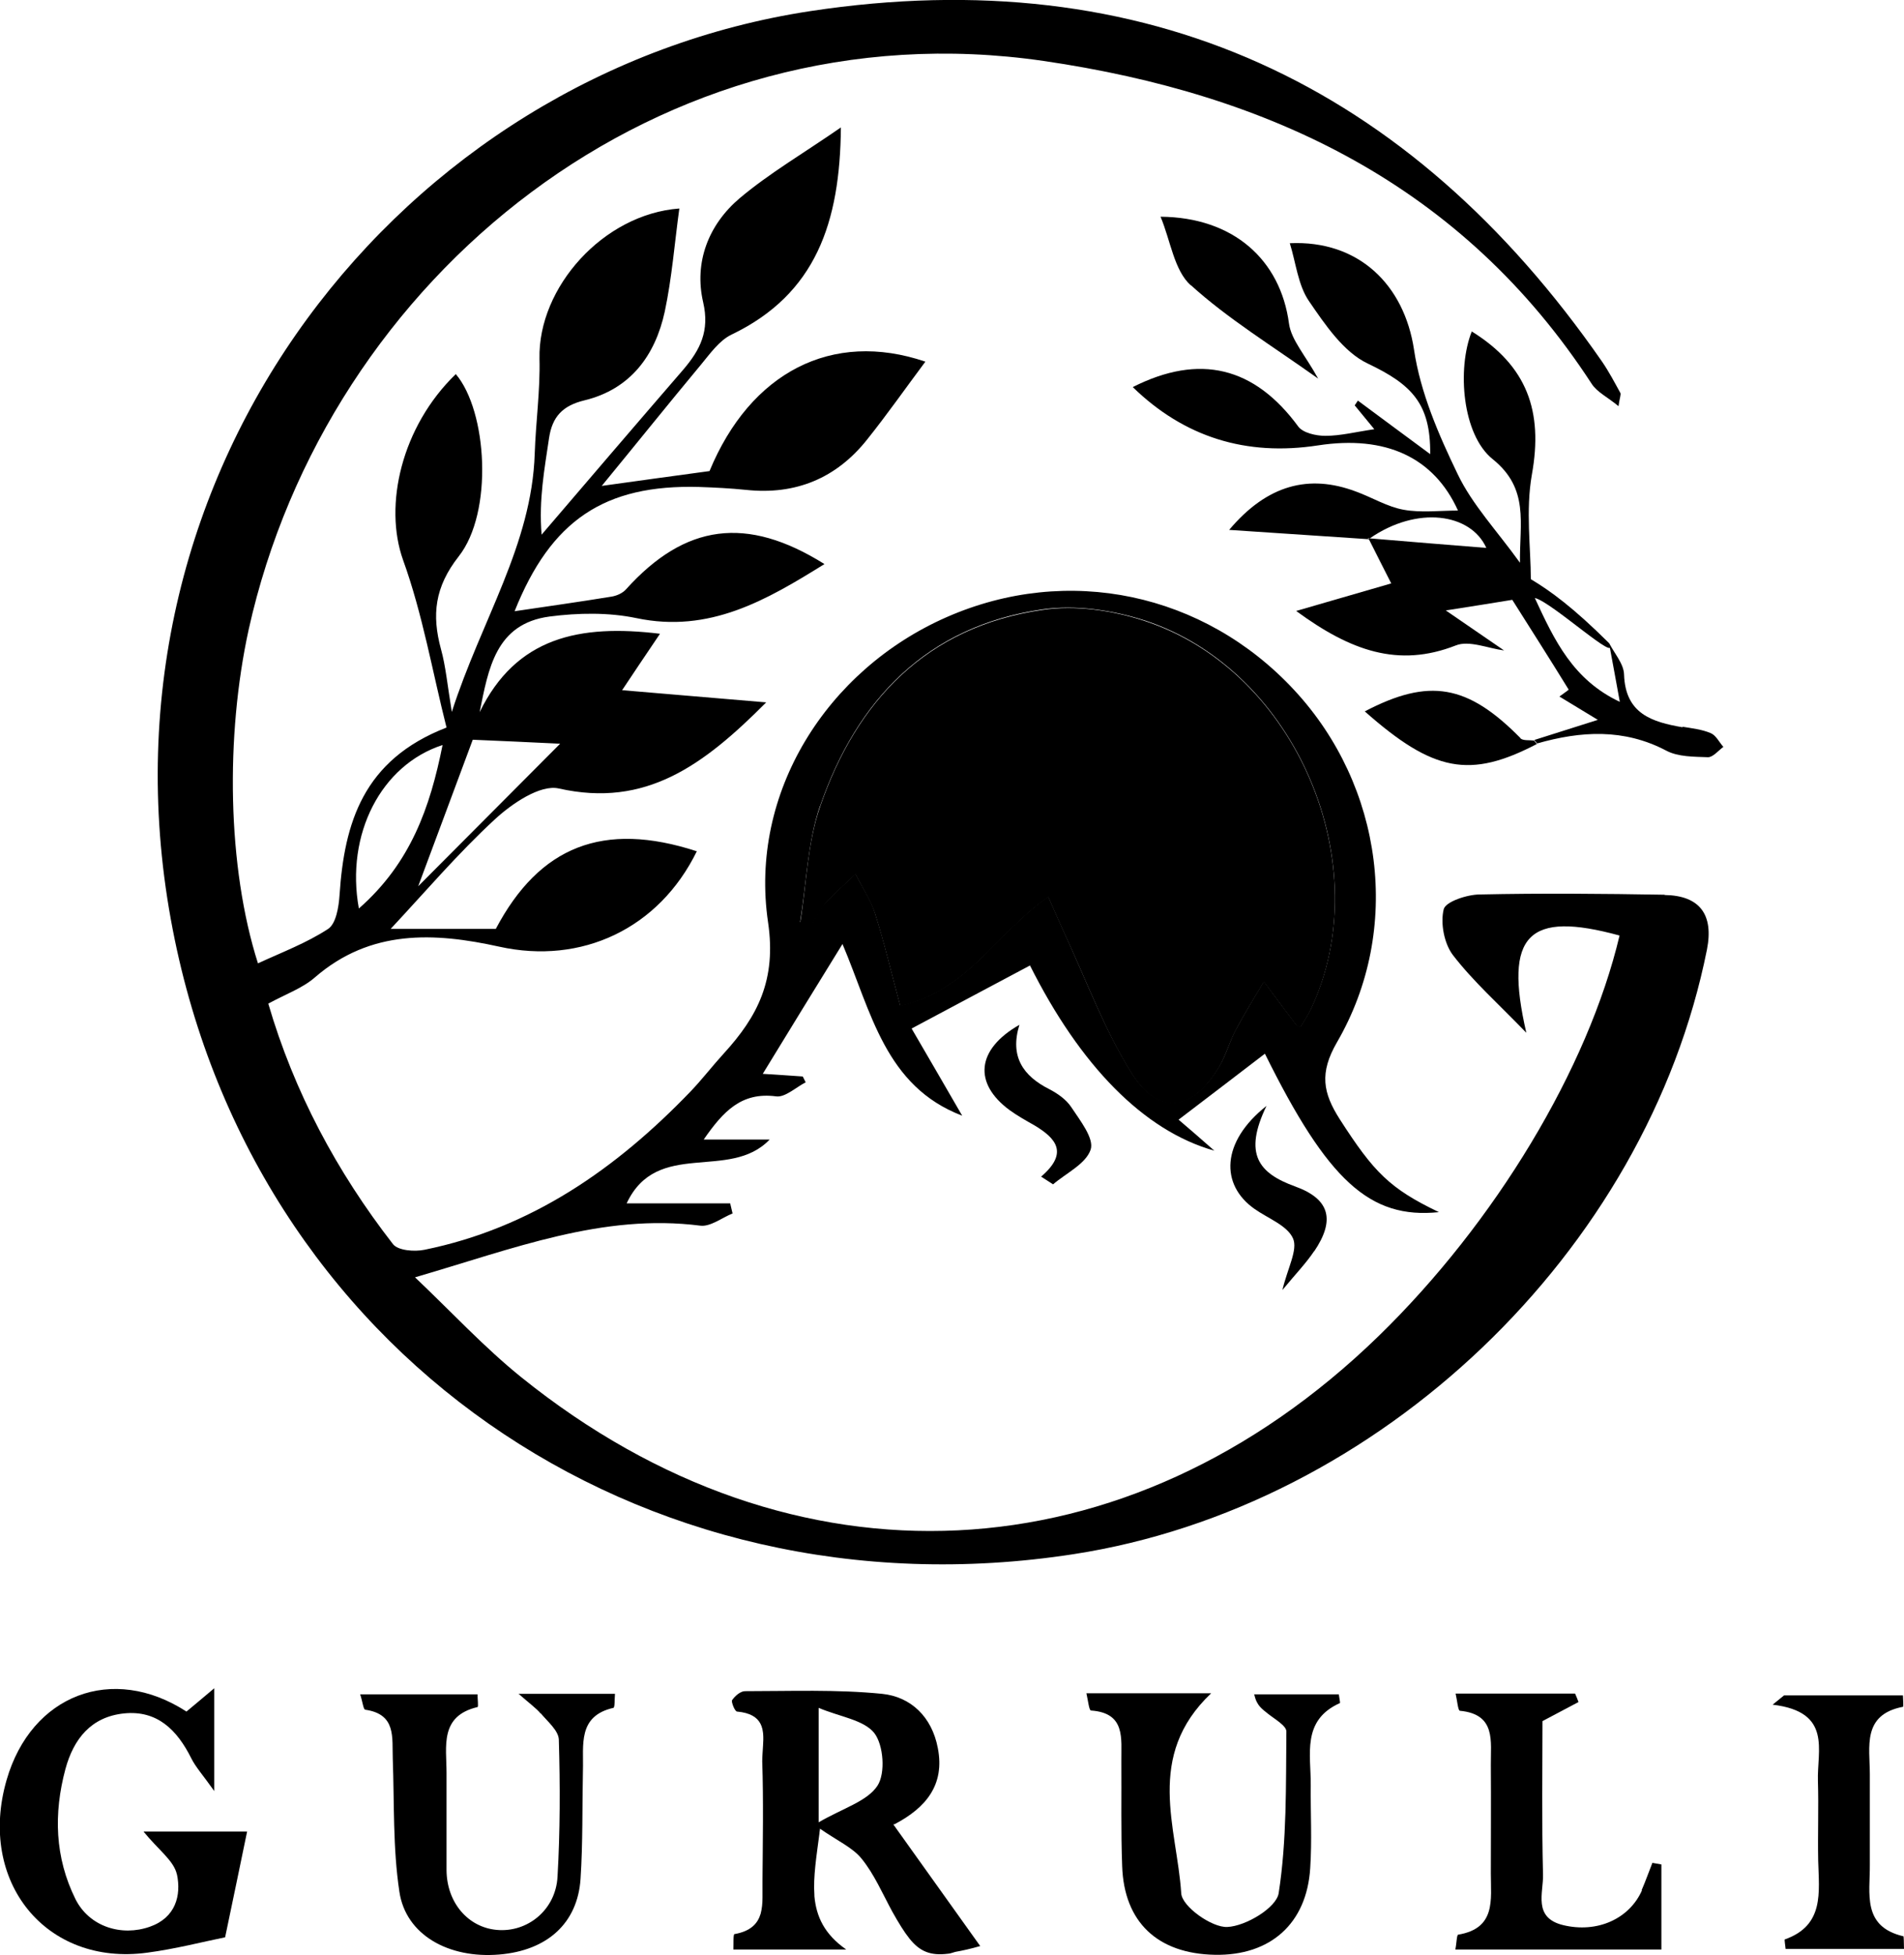 <?xml version="1.0" encoding="UTF-8"?><svg id="_レイヤー_2" xmlns="http://www.w3.org/2000/svg" viewBox="0 0 71.89 73.8"><g id="text"><g><path d="M27.84,64.6s-.1-.09-.14-.19c.04,.1,.1,.18,.14,.19,1,.09,1.02,.68,.98,1.29,.04-.6,.01-1.2-.98-1.29Z"/><path d="M33.78,68.85h0c1.18-.62,1.9-1.49,1.63-2.87,.27,1.38-.46,2.25-1.63,2.87Z"/><path d="M27.66,64.16s0,.15,.04,.24c-.04-.1-.07-.2-.04-.25h0Z"/><path d="M28.8,66.47c.05,1.5,.02,3,.01,4.51,0,.21,0,.42,0,.63,0-.21,0-.42,0-.63,0-1.5,.04-3.01-.01-4.51Z"/><path d="M30.98,69.19c0-.06,.02-.12,.02-.18,.66,.46,1.23,.71,1.57,1.13-.34-.43-.91-.67-1.57-1.13,0,.06-.02,.12-.02,.18Z"/><path d="M37.07,73.44h0c-.38,.11-.66,.17-.94,.22,.28-.05,.56-.11,.94-.22Z"/><path d="M51.67,20.36c.3,.6,.61,1.2,.85,1.68-.25-.49-.55-1.08-.85-1.68h0Z"/><path d="M62.85,33.77c-2.32-.04-4.65-.06-6.97-.01-.48,0-1.3,.27-1.37,.56-.13,.53,.02,1.3,.35,1.73,.77,1,1.73,1.85,2.77,2.93-.86-3.72,.08-4.61,3.52-3.67-1.19,5.02-4.69,10.83-9.1,15.12-9.47,9.2-22.09,9.83-32.37,1.55-1.39-1.12-2.62-2.45-4.01-3.77,3.72-1.08,7.08-2.42,10.77-1.95,.38,.05,.82-.3,1.22-.46-.03-.13-.06-.25-.09-.38h-3.91c1.15-2.45,3.88-.82,5.4-2.41h-2.49c.74-1.07,1.43-1.8,2.73-1.63,.34,.05,.75-.34,1.12-.53-.04-.07-.07-.15-.11-.22-.48-.03-.96-.07-1.51-.1,1.01-1.65,1.97-3.22,3.01-4.9,1.09,2.57,1.61,5.37,4.52,6.48-.66-1.14-1.32-2.28-1.91-3.29,1.64-.87,3.05-1.63,4.47-2.38,1.89,3.77,4.29,6.24,6.96,6.99-.58-.51-1.03-.9-1.35-1.17,1.15-.87,2.21-1.69,3.26-2.49,2.37,4.79,3.96,6.25,6.57,5.98-1.86-.89-2.46-1.51-3.74-3.5-.64-1-.78-1.75-.11-2.91,2.48-4.27,1.74-9.68-1.61-13.29-3.41-3.68-8.56-4.76-13.12-2.76-4.54,1.99-7.47,6.64-6.75,11.52,.32,2.17-.39,3.55-1.67,4.95-.43,.47-.82,.98-1.26,1.44-2.8,2.91-6.01,5.15-10.04,5.97-.38,.08-1,.03-1.19-.21-2.13-2.74-3.74-5.76-4.71-9.08,.66-.36,1.29-.58,1.76-.99,2.1-1.82,4.51-1.7,6.96-1.16,3.11,.69,6.03-.68,7.46-3.6-3.53-1.15-5.94-.19-7.59,2.93h-3.97c1.29-1.38,2.54-2.85,3.94-4.14,.64-.59,1.71-1.32,2.41-1.16,3.29,.74,5.47-.88,7.83-3.25-2.03-.17-3.76-.32-5.44-.46,.38-.57,.86-1.29,1.43-2.13-3.04-.37-5.43,.13-6.81,2.96,.33-1.63,.6-3.34,2.64-3.61,1.08-.14,2.23-.16,3.28,.06,2.76,.58,4.91-.68,7.1-2.04-2.94-1.84-5.26-1.52-7.49,.95-.13,.15-.36,.25-.56,.28-1.22,.2-2.44,.37-3.65,.55,1.37-3.43,3.39-4.79,6.97-4.69,.59,.02,1.18,.05,1.77,.11,1.87,.2,3.41-.44,4.57-1.9,.76-.95,1.46-1.95,2.2-2.94-3.53-1.2-6.61,.41-8.15,4.13-1.34,.18-2.63,.36-4.07,.56,1.29-1.57,2.51-3.09,3.75-4.58,.34-.41,.69-.91,1.15-1.13,3.19-1.53,4.1-4.24,4.13-7.82-1.4,.97-2.69,1.72-3.82,2.67-1.18,1-1.73,2.42-1.38,3.93,.25,1.08-.11,1.79-.75,2.54-1.79,2.07-3.57,4.15-5.35,6.23-.11-1.33,.11-2.48,.28-3.64,.12-.81,.51-1.23,1.34-1.43,1.73-.42,2.67-1.69,3.03-3.35,.27-1.27,.37-2.58,.55-3.89-2.86,.21-5.34,2.97-5.28,5.67,.03,1.19-.14,2.39-.18,3.58-.11,3.45-2.02,6.29-3.13,9.75-.17-1.03-.23-1.72-.41-2.37-.35-1.29-.24-2.34,.67-3.5,1.31-1.66,1.08-5.48-.11-6.88-2.05,1.98-2.73,4.95-1.99,7.02,.74,2.05,1.11,4.23,1.64,6.32-3.15,1.22-3.86,3.6-4.04,6.33-.03,.44-.13,1.07-.43,1.27-.81,.53-1.74,.88-2.65,1.3-1.16-3.64-1.23-8.58-.35-12.6C12.34,10.47,24.89,.19,39.4,2.3c8.56,1.25,15.82,4.69,20.7,12.19,.2,.31,.6,.5,1.01,.84,.05-.34,.1-.44,.07-.5-.22-.4-.43-.8-.69-1.18C53.21,3.16,43.24-1.5,30.59,.42,15.23,2.76,3.35,17.62,6.45,34.7c2.95,16.29,17.7,26.49,34.08,23.96,11.55-1.78,21.64-11.41,23.92-22.82,.26-1.32-.27-2.04-1.6-2.06Zm-31.89-3.33c1.38-4.02,4.04-6.81,8.4-7.44,1.25-.18,2.66,.03,3.87,.42,5.73,1.88,8.83,9.25,6.26,14.67-.11,.23-.26,.45-.39,.67-.09-.05-.14-.07-.17-.1-.41-.54-.81-1.08-1.21-1.62-.36,.61-.74,1.22-1.07,1.84-.23,.44-.36,.94-.61,1.36-1.01,1.69-2.28,1.88-3.31,.26-1.04-1.66-1.73-3.54-2.56-5.33-.18-.39-.35-.79-.59-1.33-1.94,1.33-3.02,3.55-5.59,4.11-.32-1.18-.59-2.35-.95-3.48-.16-.52-.49-.99-.74-1.49-.39,.38-.8,.73-1.16,1.13-.2,.22-.34,.51-.5,.78-.14-.03-.29-.06-.43-.09,.24-1.46,.28-2.99,.75-4.38Zm-13.11-2.52c1,.04,2.02,.09,3.3,.15-1.83,1.84-3.58,3.59-5.36,5.38,.71-1.91,1.39-3.72,2.06-5.53Zm-1.14,.2c-.47,2.35-1.2,4.45-3.16,6.17-.51-2.8,.84-5.42,3.16-6.17Z"/><path d="M51.66,20.34s0,.02,.01,.03h0s0-.02-.01-.03Z"/><polygon points="51.66 20.34 51.66 20.34 51.68 20.36 51.66 20.34"/><path d="M63.53,27.45c-1.16-.2-2.16-.51-2.21-1.99-.01-.41-.37-.8-.57-1.2,.13,.68,.25,1.37,.41,2.23-1.76-.83-2.46-2.3-3.21-3.92,.62,.13,3.29,2.59,2.79,1.69-1.34-1.33-2.19-1.95-2.94-2.4,0-1.16-.2-2.6,.04-3.95,.43-2.39-.18-4.1-2.27-5.4-.56,1.41-.36,3.9,.79,4.82,1.39,1.12,1.01,2.41,1.03,3.91-.87-1.21-1.8-2.19-2.35-3.34-.72-1.49-1.41-3.08-1.65-4.7-.37-2.45-2.09-4.14-4.69-4.02,.23,.74,.31,1.58,.72,2.18,.61,.89,1.31,1.93,2.22,2.36,1.66,.79,2.38,1.51,2.36,3.42-.92-.68-1.83-1.35-2.73-2.02-.04,.06-.08,.12-.12,.18,.24,.29,.48,.58,.74,.9-.69,.1-1.27,.25-1.85,.25-.35,0-.84-.11-1.02-.35-1.65-2.25-3.72-2.77-6.25-1.49q2.91,2.83,7,2.2c2.55-.39,4.37,.45,5.28,2.46-.69,0-1.39,.09-2.05-.03-.62-.11-1.2-.47-1.81-.69-1.76-.66-3.34-.26-4.78,1.45,1.93,.13,3.59,.24,5.25,.35,0,0,0-.02-.01-.03h0s0,0,0,0h0s.04,0,.07,0c1.79-1.24,3.81-.95,4.4,.36-1.37-.11-2.88-.23-4.4-.36-.01,.01-.03,.01-.04,.02,0,0,0,0,0,0,.3,.6,.61,1.2,.85,1.68-1.08,.31-2.21,.64-3.59,1.04,2.06,1.51,3.86,2.15,6.03,1.3,.5-.2,1.21,.11,1.82,.19-.66-.45-1.31-.9-2.2-1.51,1.06-.17,1.74-.27,2.51-.4,.67,1.06,1.41,2.22,2.13,3.39,0,.01-.23,.17-.35,.26,.47,.28,.93,.57,1.45,.88-.84,.27-1.62,.51-2.4,.76,.04,.04,.07,.09,.11,.13,1.65-.47,3.27-.57,4.87,.27,.45,.24,1.05,.23,1.58,.25,.19,0,.39-.25,.58-.39-.16-.18-.28-.44-.48-.52-.33-.14-.7-.18-1.06-.24Z"/><path d="M51.68,20.36l-.02-.03s0,.02,.01,.03c0,0,0,0,0,0Z"/><path d="M30.79,71.55c.07,.76,.37,1.43,1.2,2.01-.83-.58-1.13-1.25-1.2-2.01Z"/><path d="M32.58,70.14c.48,.59,.79,1.32,1.16,2,.24,.43,.45,.77,.65,1.02-.2-.25-.41-.58-.65-1.02-.38-.67-.69-1.4-1.16-2Z"/><path d="M37.07,73.44h0c-1.08-1.51-2.16-3.02-3.28-4.59,1.12,1.57,2.2,3.08,3.28,4.59Z"/><path d="M33.78,68.85c1.18-.62,1.9-1.49,1.63-2.87-.22-1.17-1.01-1.94-2.11-2.05-1.71-.17-3.45-.1-5.17-.1-.17,0-.38,.18-.48,.33-.03,.04,0,.15,.04,.25,.04,.1,.1,.18,.14,.19,1,.09,1.02,.68,.98,1.29-.01,.2-.03,.4-.03,.59,.05,1.5,.02,3,.01,4.51,0,.21,0,.42,0,.63h0c0,.22-.02,.42-.07,.61-.11,.37-.37,.66-.99,.77-.05,0-.03,.42-.04,.58h4.26c-.83-.58-1.13-1.25-1.2-2.01,0-.01,0-.03,0-.04-.05-.7,.08-1.48,.19-2.33,0-.06,.02-.12,.02-.18,.66,.46,1.23,.71,1.57,1.13,.48,.59,.79,1.32,1.16,2,.24,.43,.45,.77,.65,1.02,.2,.25,.4,.41,.63,.5,.23,.09,.49,.11,.82,.07,.08,0,.2-.05,.28-.07,.28-.05,.56-.11,.94-.22-1.08-1.51-2.16-3.02-3.28-4.59h0Zm-.65-1.45c-.39,.59-1.29,.84-2.22,1.38v-4.32c.8,.34,1.7,.45,2.1,.95,.35,.45,.43,1.52,.12,1.99Z"/><path d="M6.68,70.74c.17,.8-.05,1.64-1.02,1.98-1.07,.38-2.29,0-2.81-1.04-.78-1.57-.83-3.23-.38-4.91,.31-1.14,.97-1.97,2.21-2.1,1.26-.13,2.01,.63,2.54,1.69,.17,.34,.43,.62,.87,1.24v-3.88c-.5,.42-.77,.65-1.05,.88-2.79-1.81-5.86-.64-6.79,2.58-1.11,3.84,1.49,7.04,5.31,6.52,1.06-.14,2.1-.41,2.94-.58,.3-1.44,.57-2.72,.83-3.99h-3.91c.55,.68,1.15,1.1,1.26,1.62Z"/><path d="M20.42,64.67c.26,.31,.67,.65,.68,.99,.05,1.72,.05,3.46-.05,5.18-.07,1.25-1.14,2.11-2.3,2-1.08-.1-1.88-1.03-1.89-2.25,0-1.22,0-2.45,0-3.67,0-1-.27-2.15,1.17-2.49,.04,0,0-.32,0-.48h-4.43c.09,.28,.12,.57,.19,.58,1.18,.17,1.01,1.05,1.04,1.85,.06,1.68,0,3.37,.25,5.02,.24,1.63,1.86,2.53,3.77,2.37,1.81-.15,2.96-1.18,3.07-2.86,.09-1.36,.06-2.73,.09-4.09,.03-.95-.21-2.05,1.15-2.36,.06-.01,.04-.33,.06-.53h-3.64c.46,.4,.67,.55,.83,.74Z"/><path d="M47.36,63.96c.09,.43,.31,.55,.5,.71,.26,.21,.71,.46,.71,.68-.02,2.04,.02,4.1-.29,6.1-.08,.55-1.24,1.25-1.94,1.28-.58,.03-1.71-.77-1.74-1.27-.16-2.48-1.38-5.17,1.13-7.55h-4.71c.06,.26,.1,.64,.17,.65,1.32,.09,1.14,1.06,1.15,1.91,.01,1.32-.02,2.64,.03,3.96,.07,2.12,1.34,3.31,3.5,3.35,2.1,.04,3.47-1.18,3.6-3.27,.07-1.04,.01-2.09,.02-3.14,.01-1.15-.35-2.44,1.1-3.09,.02-.01-.02-.17-.04-.33h-3.21Z"/><path d="M62,71.34c-.48,1.09-1.7,1.63-2.98,1.32-1.15-.28-.74-1.22-.76-1.91-.05-2-.02-4-.02-5.79,.58-.31,.97-.51,1.36-.72-.04-.11-.08-.21-.13-.32h-4.51c.06,.26,.09,.64,.16,.65,1.38,.13,1.16,1.16,1.17,2.05,.01,1.37,0,2.73,0,4.1,0,.98,.2,2.06-1.23,2.3-.06,0-.06,.32-.11,.56h7.78v-3.21l-.34-.06c-.14,.35-.26,.7-.41,1.04Z"/><path d="M71.86,73.08c-1.56-.37-1.25-1.61-1.26-2.7,0-1.14,0-2.27,0-3.41,0-1.04-.3-2.25,1.25-2.55,.03,0,0-.32,0-.43h-4.49c-.14,.12-.29,.23-.43,.35,2.26,.27,1.67,1.72,1.71,2.89,.03,1-.01,2,.01,3,.03,1.19,.24,2.44-1.26,2.97-.02,0,.01,.17,.03,.36h4.47c-.01-.24,0-.48-.03-.49Z"/><path d="M44.96,10.76c1.4,1.27,3.04,2.27,4.81,3.53-.49-.89-1.01-1.45-1.1-2.07-.32-2.42-2.11-4.02-4.85-4.04,.38,.91,.51,2.02,1.14,2.59Z"/><path d="M57.41,27.86c-2-2.03-3.45-2.28-5.88-1.01,2.59,2.29,3.97,2.55,6.5,1.23-.04-.04-.07-.09-.11-.13-.17-.02-.41,.01-.51-.08Z"/><path d="M39.75,44.71c.5-.43,1.25-.78,1.43-1.32,.14-.42-.4-1.1-.73-1.6-.19-.29-.52-.52-.83-.68-.99-.5-1.5-1.23-1.13-2.43-1.63,.93-1.74,2.21-.37,3.22,.29,.21,.61,.39,.93,.57,.82,.49,1.31,1.04,.26,1.94l.45,.29Z"/><path d="M49.62,47.23c.79-1.17,.61-1.97-.72-2.45-1.38-.5-1.96-1.22-1.08-3.04-1.72,1.36-1.75,2.98-.45,3.89,.51,.36,1.23,.62,1.45,1.11,.19,.43-.2,1.11-.4,1.95,.52-.63,.9-1.02,1.2-1.47Z"/><path d="M31.14,34.13c.36-.4,.77-.76,1.16-1.13,.25,.49,.57,.97,.74,1.49,.36,1.14,.63,2.3,.95,3.48,2.57-.56,3.65-2.78,5.59-4.11,.24,.54,.41,.94,.59,1.33,.84,1.79,1.52,3.67,2.56,5.33,1.02,1.62,2.3,1.44,3.31-.26,.25-.43,.38-.92,.61-1.36,.33-.63,.71-1.23,1.07-1.84,.4,.54,.81,1.08,1.21,1.62,.03,.03,.08,.05,.17,.1,.13-.22,.28-.44,.39-.67,2.57-5.43-.53-12.79-6.26-14.67-1.21-.4-2.62-.61-3.87-.42-4.36,.63-7.02,3.42-8.4,7.44-.48,1.38-.51,2.91-.75,4.38,.14,.03,.29,.06,.43,.09,.16-.26,.3-.55,.5-.78Z"/><path d="M51.73,20.34s-.04,0-.07,0c0,0,.02,.03,.02,.03,.01-.01,.03-.01,.04-.02Z"/></g></g></svg>